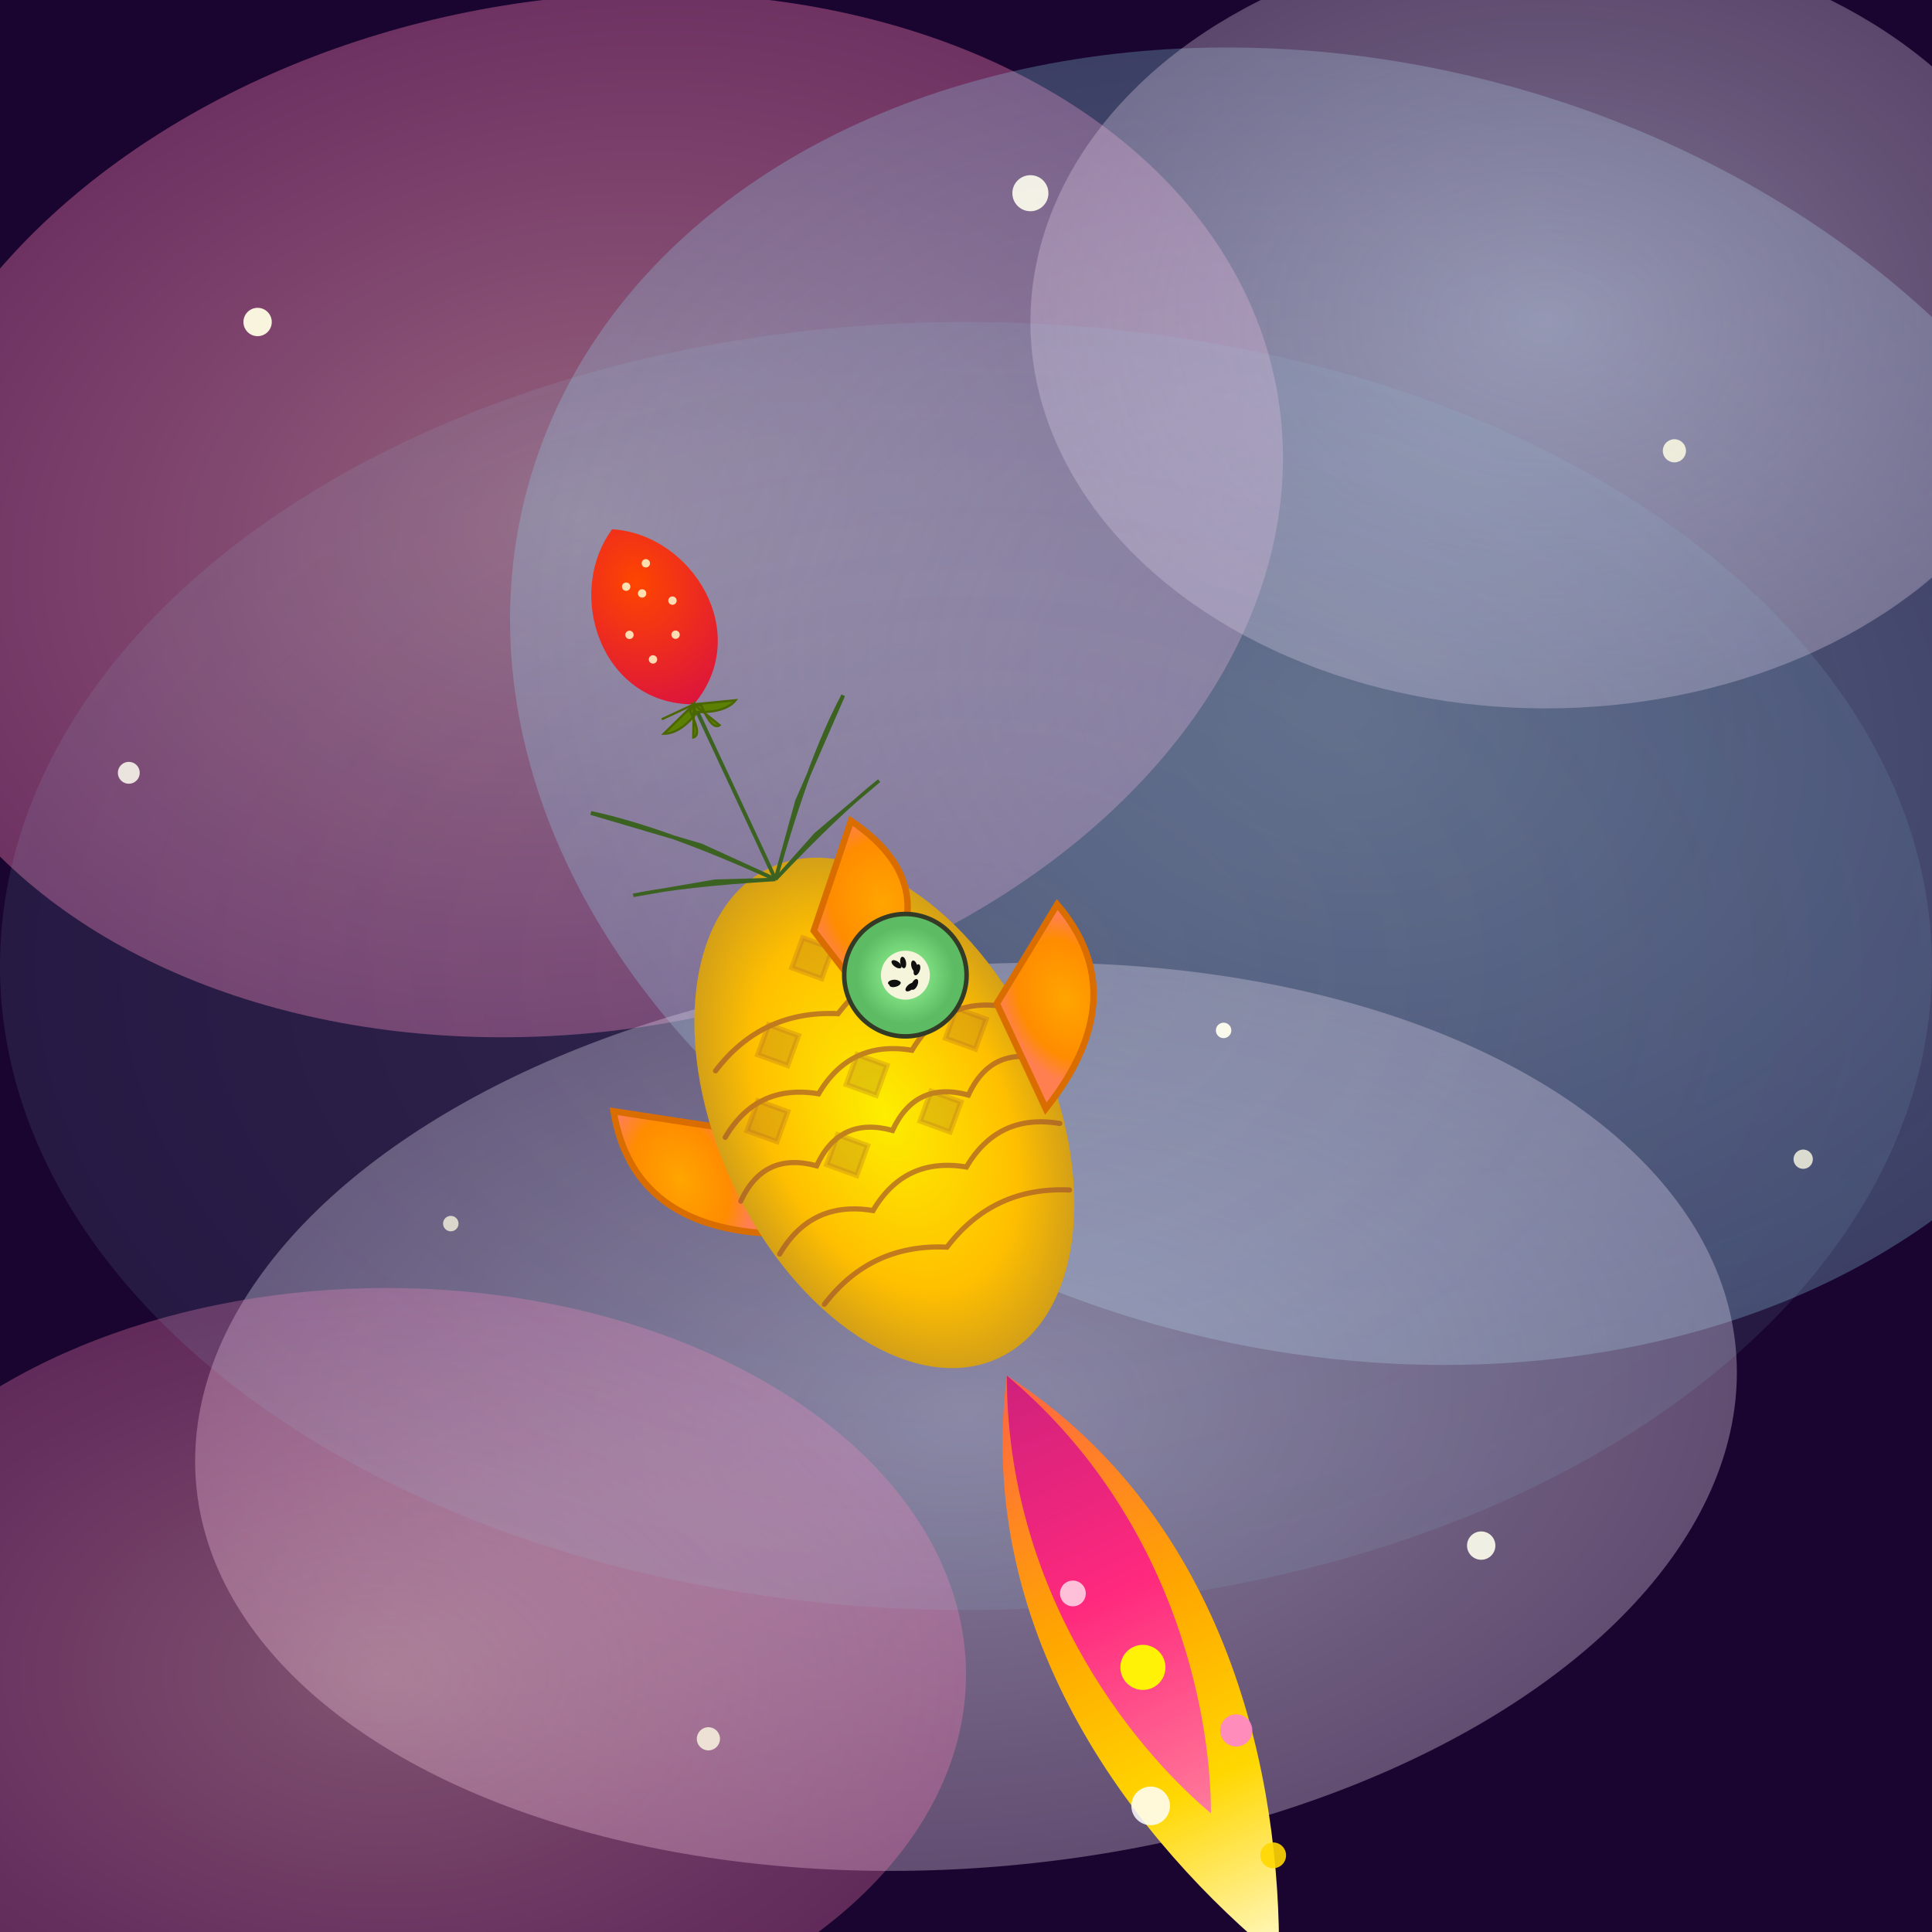 <svg viewBox="0 0 300 300" xmlns="http://www.w3.org/2000/svg">
  <defs>
    <radialGradient id="cottonCandyPink" cx="50%" cy="50%" r="70%">
      <stop offset="0%" style="stop-color:#FFB6C1; stop-opacity:0.9" />
      <stop offset="100%" style="stop-color:#FF69B4; stop-opacity:0.5" />
    </radialGradient>
    <radialGradient id="cottonCandyBlue" cx="50%" cy="50%" r="70%">
      <stop offset="0%" style="stop-color:#ADD8E6; stop-opacity:0.8" />
      <stop offset="100%" style="stop-color:#87CEEB; stop-opacity:0.4" />
    </radialGradient>
    <radialGradient id="cottonCandyLavender" cx="50%" cy="50%" r="70%">
      <stop offset="0%" style="stop-color:#E6E6FA; stop-opacity:0.9" />
      <stop offset="100%" style="stop-color:#D8BFD8; stop-opacity:0.5" />
    </radialGradient>

    <linearGradient id="exhaustGradientMain" x1="0%" y1="100%" x2="0%" y2="0%">
      <stop offset="0%" style="stop-color:#FFFACD;" /> <!-- Lemon Chiffon -->
      <stop offset="30%" style="stop-color:#FFD700;" /> <!-- Gold -->
      <stop offset="60%" style="stop-color:#FFA500;" /> <!-- Orange -->
      <stop offset="100%" style="stop-color:#FF6347;" /> <!-- Tomato -->
    </linearGradient>
    <linearGradient id="exhaustGradientSparkle" x1="0%" y1="100%" x2="0%" y2="0%">
      <stop offset="0%" style="stop-color:#FF69B4;" /> <!-- Hot Pink -->
      <stop offset="50%" style="stop-color:#FF1493;" /> <!-- Deep Pink -->
      <stop offset="100%" style="stop-color:#C71585;" /> <!-- Medium Violet Red -->
    </linearGradient>

    <radialGradient id="pineappleBodyGradient" cx="50%" cy="50%" r="50%">
      <stop offset="0%" style="stop-color:#FDEE00;" /> <!-- Aureolin Yellow -->
      <stop offset="70%" style="stop-color:#FFBF00;" /> <!-- Amber -->
      <stop offset="100%" style="stop-color:#D4A017;" /> <!-- Golden Brown -->
    </radialGradient>

    <radialGradient id="strawberryBodyGradient" cx="50%" cy="30%" r="70%">
        <stop offset="0%" style="stop-color:#FF4500;" /> <!-- OrangeRed -->
        <stop offset="100%" style="stop-color:#DC143C;" /> <!-- Crimson -->
    </radialGradient>

    <radialGradient id="orangeFinGradient" cx="50%" cy="50%" r="50%">
      <stop offset="0%" style="stop-color:#FFA500;" /> <!-- Orange -->
      <stop offset="70%" style="stop-color:#FF8C00;" /> <!-- DarkOrange -->
      <stop offset="100%" style="stop-color:#FF7F50;" /> <!-- Coral -->
    </radialGradient>
    <radialGradient id="kiwiWindowGradient" cx="50%" cy="50%" r="50%">
      <stop offset="0%" style="stop-color:#98FB98;" /> <!-- PaleGreen -->
      <stop offset="80%" style="stop-color:#5DBB63;" /> <!-- Jungle Green -->
    </radialGradient>
  </defs>

  <!-- Sky -->
  <rect width="300" height="300" fill="#1A0530" /> <!-- Deep Indigo/Purple base -->
  <ellipse cx="90" cy="80" rx="110" ry="80" fill="url(#cottonCandyPink)" opacity="0.6" transform="rotate(-10 90 80)" />
  <ellipse cx="210" cy="110" rx="130" ry="100" fill="url(#cottonCandyBlue)" opacity="0.55" transform="rotate(15 210 100)" />
  <ellipse cx="150" cy="220" rx="120" ry="70" fill="url(#cottonCandyLavender)" opacity="0.6" transform="rotate(-5 150 220)" />
  <ellipse cx="60" cy="260" rx="90" ry="60" fill="url(#cottonCandyPink)" opacity="0.5" />
  <ellipse cx="240" cy="50" rx="80" ry="60" fill="url(#cottonCandyLavender)" opacity="0.55" />
  <ellipse cx="150" cy="150" rx="150" ry="100" fill="url(#cottonCandyBlue)" opacity="0.2" />


  <!-- Sugar Crystal Stars -->
  <circle cx="40" cy="50" r="2.2" fill="#FFFDE4" opacity="0.95"/>
  <circle cx="260" cy="70" r="1.8" fill="#FFFDE4" opacity="0.85"/>
  <circle cx="160" cy="30" r="2.8" fill="#FFFFF0" opacity="0.9"/>
  <circle cx="70" cy="190" r="1.2" fill="#FFFDE4" opacity="0.75"/>
  <circle cx="230" cy="240" r="2.2" fill="#FFFFF0" opacity="0.9"/>
  <circle cx="110" cy="270" r="1.8" fill="#FFFDE4" opacity="0.8"/>
  <circle cx="190" cy="160" r="1.2" fill="#FFFFF0" opacity="0.95"/>
  <circle cx="280" cy="180" r="1.5" fill="#FFFDE4" opacity="0.8"/>
  <circle cx="20" cy="120" r="1.7" fill="#FFFFF0" opacity="0.85"/>

  <!-- Rocket Group -->
  <g id="fruitRocket" transform="translate(150 200) rotate(-25)">

    <!-- Exhaust Plume -->
    <g id="exhaust" transform="translate(0, 15)">
        <path d="M 0,0 C -22,35 -12,75 0,100 C 12,75 22,35 0,0 Z" 
              fill="url(#exhaustGradientMain)" />
        <path d="M 0,0 C -14,30 -7,60 0,75 C 7,60 14,30 0,0 Z" 
              fill="url(#exhaustGradientSparkle)" opacity="0.85"/>
        <!-- Static Sparkles -->
        <circle cx="0" cy="50" r="3.5" fill="#FFFB00" opacity="0.95"/>
        <circle cx="9" cy="65" r="2.5" fill="#FF85CF" opacity="0.9"/>
        <circle cx="-8" cy="70" r="3" fill="#FFFFFF" opacity="0.85"/>
        <circle cx="6" cy="85" r="2" fill="#FFD700" opacity="0.9"/>
        <circle cx="-5" cy="35" r="2" fill="#FFFFFF" opacity="0.7"/>
    </g>

    <!-- Back Fin (Orange Slice) - Drawn first to be behind body -->
    <g transform="translate(0, -20)"> <!-- Position relative to pineapple equator -->
        <path d="M -23,0 Q -43,-10 -38,-28 L -23,-18 Z" fill="url(#orangeFinGradient)" stroke="#D96D00" stroke-width="1"/>
    </g>

    <!-- Rocket Body (Pineapple) -->
    <ellipse cx="0" cy="-30" rx="26" ry="42" fill="url(#pineappleBodyGradient)" />
    <!-- Pineapple scales/texture -->
    <g stroke="#A0522D" stroke-width="0.8" opacity="0.65">
        <path d="M -21 -47 Q -10.5 -52.5 0 -47 Q 10.5 -52.5 21 -47" fill="none" stroke-linecap="round"/>
        <path d="M -24 -37 Q -16 -42.5 -8 -37 Q 0 -42.5 8 -37 Q 16 -42.5 24 -37" fill="none" stroke-linecap="round"/>
        <path d="M -26 -27 Q -19.5 -32.5 -13 -27 Q -6.5 -32.5 0 -27 Q 6.5 -32.5 13 -27 Q 19.5 -32.5 26 -27" fill="none" stroke-linecap="round"/>
        <path d="M -24 -17 Q -16 -22.5 -8 -17 Q 0 -22.5 8 -17 Q 16 -22.5 24 -17" fill="none" stroke-linecap="round"/>
        <path d="M -21 -7 Q -10.5 -12.5 0 -7 Q 10.5 -12.5 21 -7" fill="none" stroke-linecap="round"/>
        
        <path d="M0 -60 l3.5 3.5 l-3.5 3.5 l-3.5 -3.5z" fill="#8C5A2B" opacity="0.35"/>
        <path d="M-10.5 -50 l3.5 3.5 l-3.5 3.5 l-3.5 -3.5z" fill="#8C5A2B" opacity="0.35"/>
        <path d="M10.5 -50 l3.5 3.5 l-3.5 3.5 l-3.5 -3.5z" fill="#8C5A2B" opacity="0.35"/>
        <path d="M-17 -40 l3.5 3.5 l-3.5 3.5 l-3.5 -3.5z" fill="#8C5A2B" opacity="0.35"/>
        <path d="M17 -40 l3.5 3.5 l-3.5 3.5 l-3.5 -3.5z" fill="#8C5A2B" opacity="0.35"/>
        <path d="M0 -40 l3.5 3.5 l-3.5 3.5 l-3.5 -3.5z" fill="#8C5A2B" opacity="0.35"/>
         <path d="M-8 -30 l3.5 3.5 l-3.5 3.5 l-3.5 -3.5z" fill="#8C5A2B" opacity="0.35"/>
        <path d="M8 -30 l3.5 3.5 l-3.5 3.5 l-3.5 -3.5z" fill="#8C5A2B" opacity="0.35"/>
    </g>

    <!-- Front Fins (Orange Slices) -->
    <g transform="translate(0, -20)">
        <path d="M 23,0 Q 43,-10 38,-28 L 23,-18 Z" fill="url(#orangeFinGradient)" stroke="#D96D00" stroke-width="1"/>
        <path d="M0, -28 Q18, -40 5, -55 L -5, -40 Z" fill="url(#orangeFinGradient)" stroke="#D96D00" stroke-width="1" transform="rotate(10)"/>
    </g>
    
    <!-- Pineapple Crown (Leaves) -->
    <g fill="#4C7F2F" stroke="#3B6221" stroke-width="0.6" transform="translate(0, -70)">
        <path d="M 0,0 Q -6,-18 -12,-28 L -4,-12 L 0,0 Z" transform="rotate(-22)"/>
        <path d="M 0,0 Q 0,-22 0,-33 L 0,0 Z"/>
        <path d="M 0,0 Q 6,-18 12,-28 L 4,-12 L 0,0 Z" transform="rotate(22)"/>
        <path d="M 0,0 Q -5,-15 -9,-23 L -3,-10 L 0,0 Z" transform="rotate(-50) scale(0.9)"/>
        <path d="M 0,0 Q 5,-15 9,-23 L 3,-10 L 0,0 Z" transform="rotate(50) scale(0.9)"/>
    </g>

    <!-- Porthole (Kiwi Slice) -->
    <g transform="translate(12 -48)">
      <circle cx="0" cy="0" r="9.5" fill="url(#kiwiWindowGradient)" stroke="#333A26" stroke-width="0.7" />
      <circle cx="0" cy="0" r="3.8" fill="#F5F5DC" /> <!-- Beige center -->
      <ellipse cx="0" cy="-2" rx="0.45" ry="0.9" fill="#101010" transform="rotate(15)"/>
      <ellipse cx="1.4" cy="-1.4" rx="0.45" ry="0.9" fill="#101010" transform="rotate(45)"/>
      <ellipse cx="1.9" cy="0.6" rx="0.45" ry="0.9" fill="#101010" transform="rotate(75)"/>
      <ellipse cx="1" cy="1.9" rx="0.45" ry="0.9" fill="#101010" transform="rotate(110)"/>
      <ellipse cx="-0.6" cy="2.1" rx="0.45" ry="0.9" fill="#101010" transform="rotate(150)"/>
      <ellipse cx="-1.7" cy="1" rx="0.45" ry="0.9" fill="#101010" transform="rotate(190)"/>
      <ellipse cx="-1.9" cy="-0.7" rx="0.45" ry="0.9" fill="#101010" transform="rotate(230)"/>
      <ellipse cx="-0.9" cy="-1.9" rx="0.45" ry="0.9" fill="#101010" transform="rotate(280)"/>
    </g>

    <!-- Nose Cone (Strawberry) -->
    <g transform="translate(0, -100)">
      <path d="M 0,0 C -13,-6 -11,-24 0,-30 C 11,-24 13,-6 0,0 Z" fill="url(#strawberryBodyGradient)" />
      <circle cx="-2.8" cy="-9" r="0.65" fill="#FFFACD" opacity="0.85"/>
      <circle cx="2" cy="-11" r="0.65" fill="#FFFACD" opacity="0.85"/>
      <circle cx="-4.5" cy="-14" r="0.65" fill="#FFFACD" opacity="0.85"/>
      <circle cx="3.8" cy="-16" r="0.65" fill="#FFFACD" opacity="0.85"/>
      <circle cx="0" cy="-19" r="0.65" fill="#FFFACD" opacity="0.85"/>
      <circle cx="-1.8" cy="-21" r="0.65" fill="#FFFACD" opacity="0.85"/>
      <circle cx="2.5" cy="-23" r="0.65" fill="#FFFACD" opacity="0.85"/>
      <g fill="#5C8001" stroke="#4A6601" stroke-width="0.35"> <!-- Darker olive green -->
        <path d="M 0,1.2 Q -4.5,2.2 -6.5,0.5 L 0,0 Z" transform="rotate(-15)"/>
        <path d="M 0,1.2 Q 4.5,2.2 6.5,0.5 L 0,0 Z" transform="rotate(15)"/>
        <path d="M 0,1.2 Q -3.5,3.5 -2.5,4.5 L 0,0 Z" transform="rotate(-55)"/>
        <path d="M 0,1.2 Q 3.5,3.5 2.5,4.5 L 0,0 Z" transform="rotate(55)"/>
        <path d="M 0,1.2 Q 0,4.5 0,5.5 L 0,0 Z" transform="rotate(90)"/>
      </g>
    </g>
  </g>
</svg>